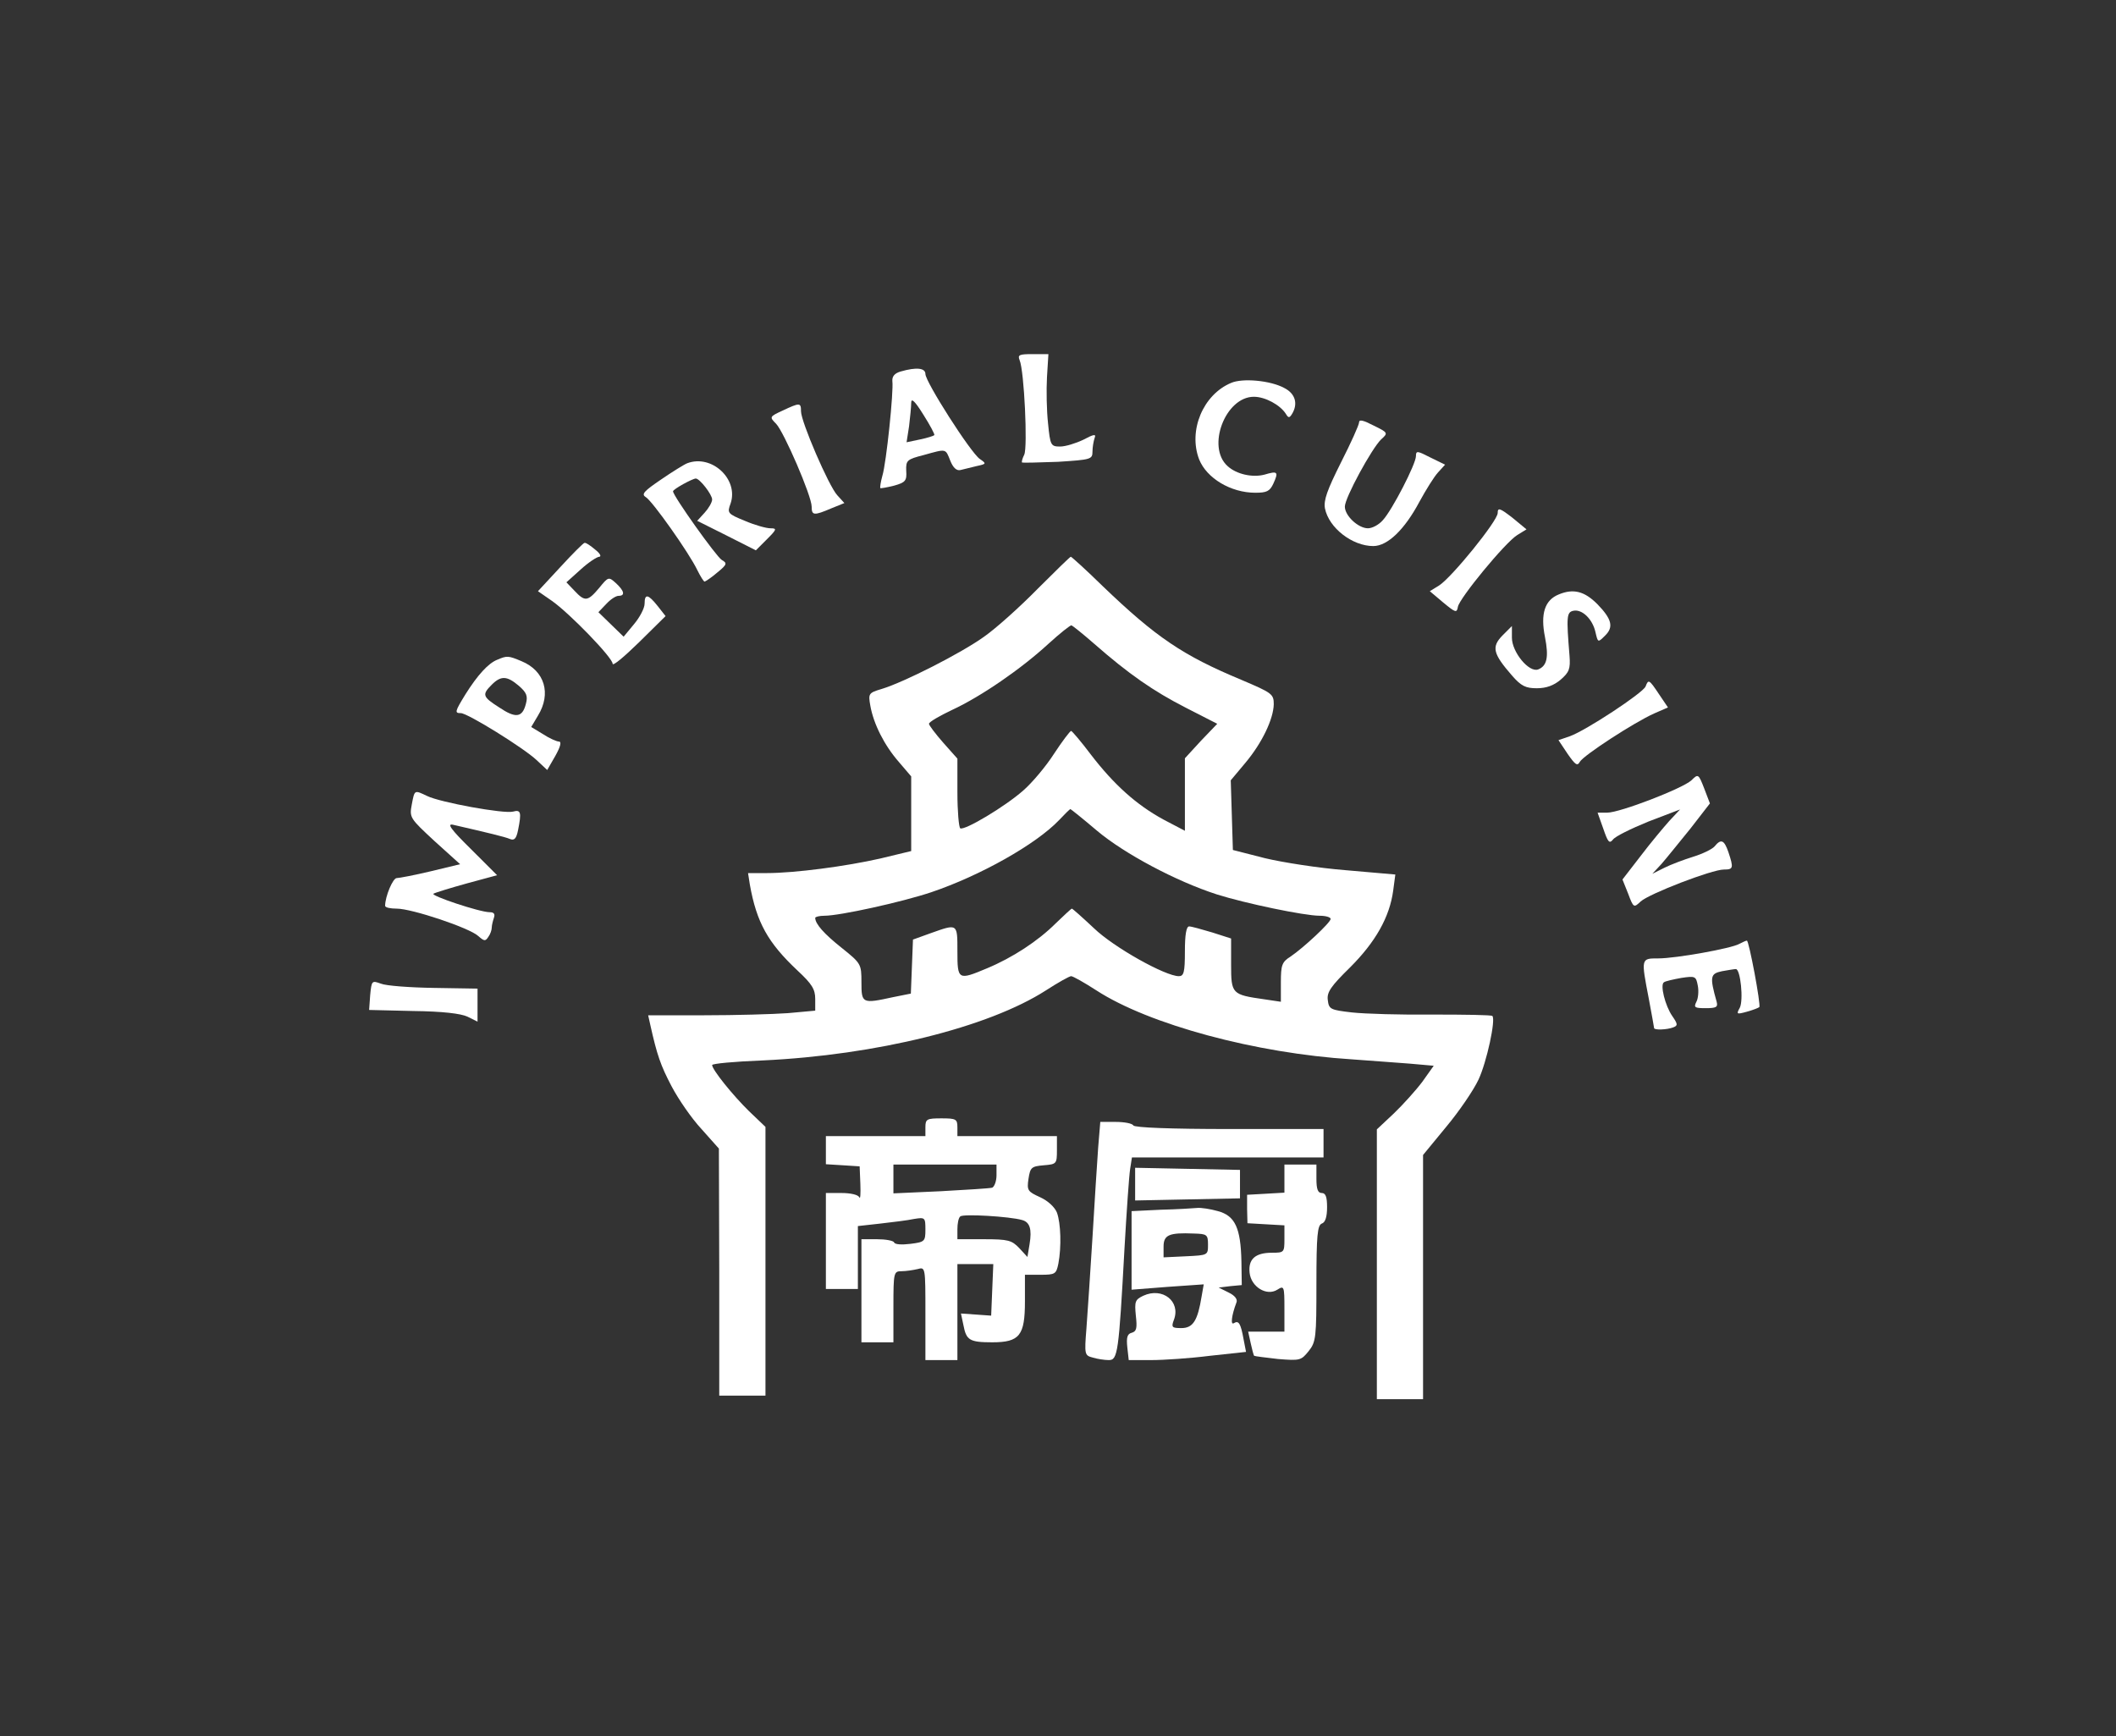 <svg width="245" height="201" viewBox="0 0 245 201" fill="none" xmlns="http://www.w3.org/2000/svg">
<rect x="0" y="0" width="245" height="201" fill="#333333" stroke="none"/>
<path d="M118.055 41.7C118.59 42.934 119.002 51.824 118.59 52.647C118.385 53.059 118.261 53.47 118.343 53.553C118.426 53.594 120.278 53.553 122.5 53.47C126.328 53.224 126.492 53.182 126.492 52.277C126.492 51.783 126.616 51.083 126.739 50.713C126.945 50.219 126.657 50.26 125.422 50.919C124.558 51.33 123.365 51.701 122.747 51.701C121.677 51.701 121.595 51.577 121.348 49.026C121.183 47.544 121.142 45.157 121.224 43.675L121.389 41H119.578C118.014 41 117.808 41.082 118.055 41.7Z" fill="white"/>
<path d="M104.268 43.017C103.568 43.222 103.28 43.593 103.321 44.128C103.486 45.28 102.622 53.594 102.169 55.075C101.963 55.816 101.881 56.434 101.922 56.516C102.004 56.557 102.704 56.434 103.527 56.228C104.844 55.858 105.009 55.652 104.926 54.499C104.885 53.306 105.009 53.182 106.943 52.688C109.618 51.948 109.454 51.907 110.03 53.347C110.359 54.17 110.771 54.541 111.223 54.417C111.594 54.335 112.417 54.129 113.075 53.964C114.228 53.717 114.228 53.676 113.446 53.141C112.376 52.4 107.149 44.21 107.149 43.305C107.149 42.605 106.12 42.482 104.268 43.017ZM108.178 50.384C108.095 50.466 107.355 50.713 106.531 50.878L104.967 51.207L105.256 49.355C105.379 48.326 105.503 47.091 105.503 46.639C105.503 46.021 105.955 46.474 106.902 47.997C107.684 49.231 108.26 50.301 108.178 50.384Z" fill="white"/>
<path d="M142.543 44.334C139.292 45.692 137.563 49.849 138.839 53.182C139.704 55.364 142.502 57.051 145.342 57.051C146.659 57.051 147.029 56.886 147.441 55.981C148.058 54.623 147.935 54.499 146.412 54.952C145.013 55.322 143.161 54.911 142.132 53.964C139.662 51.742 141.885 45.939 145.177 45.939C146.494 45.939 148.223 46.885 148.881 47.914C149.17 48.408 149.293 48.408 149.581 47.955C150.322 46.762 149.993 45.568 148.676 44.91C147.071 44.046 143.86 43.758 142.543 44.334Z" fill="white"/>
<path d="M90.604 47.544C89.081 48.243 89.081 48.285 89.863 49.067C90.768 50.013 93.978 57.421 93.978 58.656C93.978 59.685 94.225 59.726 96.242 58.862L97.765 58.245L96.942 57.339C95.954 56.269 92.744 48.82 92.744 47.626C92.744 46.597 92.62 46.597 90.604 47.544Z" fill="white"/>
<path d="M157.359 48.902C157.359 49.19 156.413 51.289 155.26 53.553C153.655 56.763 153.244 57.915 153.408 58.862C153.861 61.126 156.577 63.224 159.005 63.224C160.652 63.224 162.627 61.331 164.356 58.08C165.097 56.722 166.043 55.199 166.496 54.705L167.319 53.8L165.632 52.977C164.109 52.195 163.944 52.153 163.944 52.812C163.944 53.717 161.187 59.068 160.117 60.22C159.664 60.755 158.882 61.167 158.388 61.167C157.277 61.167 155.713 59.726 155.713 58.656C155.713 57.627 158.841 51.907 159.911 50.877C160.734 50.137 160.734 50.096 159.047 49.272C157.853 48.655 157.359 48.532 157.359 48.902Z" fill="white"/>
<path d="M79.573 53.635C79.244 53.758 77.845 54.623 76.528 55.528C74.593 56.845 74.223 57.216 74.758 57.545C75.499 57.956 79.779 64.006 80.726 65.982C81.096 66.723 81.466 67.34 81.59 67.34C81.713 67.299 82.413 66.846 83.072 66.27C84.183 65.365 84.224 65.2 83.566 64.83C82.948 64.459 77.927 57.421 77.927 56.886C77.927 56.639 80.191 55.405 80.561 55.405C81.014 55.405 82.454 57.257 82.454 57.833C82.454 58.162 82.043 58.862 81.59 59.356L80.726 60.302L84.101 61.99L87.516 63.718L88.792 62.443C89.945 61.29 89.986 61.167 89.204 61.167C88.71 61.167 87.393 60.796 86.241 60.302C84.224 59.479 84.183 59.397 84.594 58.286C85.541 55.487 82.413 52.565 79.573 53.635Z" fill="white"/>
<path d="M173.41 59.397C173.41 60.302 168.101 66.846 166.619 67.793L165.549 68.451L167.113 69.768C168.513 70.921 168.677 71.003 168.801 70.262C168.965 69.275 174.274 62.813 175.674 61.949L176.744 61.29L175.098 59.932C173.657 58.821 173.41 58.739 173.41 59.397Z" fill="white"/>
<path d="M64.881 65.653L62.288 68.451L63.893 69.563C65.951 71.003 70.931 76.148 70.931 76.847C70.931 77.177 72.289 76.024 73.977 74.378L77.063 71.332L76.158 70.18C75.047 68.781 74.635 68.698 74.635 69.892C74.635 70.427 74.059 71.497 73.4 72.279L72.207 73.719L70.766 72.32L69.285 70.88L70.19 69.933C70.684 69.398 71.301 68.986 71.631 68.986C72.413 68.986 72.289 68.41 71.301 67.505C70.478 66.764 70.437 66.764 69.367 68.081C68.05 69.645 67.721 69.686 66.527 68.41L65.581 67.422L67.227 65.941C68.132 65.118 69.12 64.459 69.408 64.459C69.655 64.418 69.449 64.048 68.914 63.636C68.379 63.183 67.844 62.813 67.68 62.854C67.556 62.854 66.28 64.13 64.881 65.653Z" fill="white"/>
<path d="M120.113 68.204C118.097 70.262 115.298 72.773 113.94 73.719C111.306 75.613 104.68 78.987 102.087 79.769C100.564 80.222 100.523 80.304 100.77 81.704C101.14 83.803 102.375 86.272 104.062 88.207L105.503 89.894V94.215V98.537L101.922 99.401C97.93 100.306 92.044 101.088 88.752 101.088H86.612L86.818 102.405C87.6 106.809 88.917 109.155 92.333 112.365C94.02 113.929 94.39 114.547 94.39 115.658V117.016L91.221 117.304C89.493 117.428 85.171 117.551 81.55 117.551H75.047L75.294 118.662C76.076 122.161 76.487 123.354 77.763 125.782C78.545 127.264 80.068 129.486 81.22 130.721L83.237 132.985L83.278 147.266V161.588H85.953H88.629V146.031V130.474L86.735 128.663C84.842 126.811 82.455 123.848 82.455 123.313C82.455 123.148 85.089 122.901 88.34 122.778C101.469 122.161 114.434 118.95 121.101 114.67C122.5 113.765 123.817 113.024 124.023 113.024C124.229 113.024 125.546 113.765 126.945 114.67C133.036 118.621 145.383 121.955 156.537 122.654C158.677 122.819 161.681 123.025 163.204 123.148L166.003 123.395L164.686 125.247C163.945 126.235 162.463 127.881 161.393 128.91L159.418 130.762V146.361V162H162.093H164.768V147.842V133.726L167.443 130.474C168.925 128.704 170.612 126.235 171.188 125C172.135 122.984 173.205 118.045 172.793 117.633C172.711 117.51 169.583 117.469 165.92 117.469C162.216 117.51 158.018 117.386 156.537 117.222C154.026 116.934 153.862 116.851 153.738 115.781C153.615 114.876 154.108 114.176 156.331 111.995C159.253 109.073 160.899 106.192 161.311 103.105L161.558 101.253L155.878 100.759C152.709 100.512 148.511 99.854 146.453 99.36L142.749 98.413L142.626 94.38L142.502 90.347L144.19 88.33C146.124 86.025 147.441 83.268 147.482 81.539C147.482 80.346 147.276 80.222 143.696 78.699C136.987 75.901 133.859 73.802 127.686 67.875C125.752 65.982 124.064 64.459 123.982 64.459C123.9 64.459 122.171 66.147 120.113 68.204ZM126.698 74.543C130.69 78.041 133.53 80.016 137.317 81.951L140.938 83.803L139.045 85.778L137.193 87.795V91.993V96.191L134.683 94.874C131.596 93.186 129.003 90.882 126.287 87.342C125.175 85.861 124.147 84.667 124.023 84.626C123.9 84.626 122.994 85.819 122.048 87.26C121.101 88.742 119.496 90.635 118.508 91.499C116.368 93.392 111.676 96.191 111.182 95.903C111.018 95.779 110.853 93.927 110.853 91.746V87.836L109.207 85.984C108.301 84.955 107.56 83.967 107.56 83.803C107.56 83.597 108.754 82.897 110.236 82.198C113.61 80.634 118.261 77.424 121.389 74.543C122.747 73.308 123.941 72.361 124.064 72.402C124.188 72.444 125.381 73.39 126.698 74.543ZM127.027 96.191C130.155 98.825 136.164 102.035 140.897 103.558C144.149 104.587 151.022 106.027 152.791 106.027C153.491 106.027 154.067 106.192 154.067 106.398C154.067 106.809 150.939 109.731 149.417 110.76C148.429 111.378 148.305 111.748 148.305 113.723V115.987L146.371 115.699C142.626 115.164 142.543 115.082 142.543 111.666V108.661L140.362 107.962C139.127 107.591 137.934 107.262 137.687 107.262C137.358 107.262 137.193 108.209 137.193 110.143C137.193 112.571 137.07 113.024 136.493 113.024C134.93 113.024 128.962 109.69 126.657 107.468C125.34 106.233 124.188 105.204 124.105 105.204C124.023 105.204 123.2 105.986 122.253 106.891C120.196 108.949 117.232 110.884 114.269 112.118C110.935 113.518 110.853 113.477 110.853 110.143C110.853 106.891 110.894 106.933 107.766 108.044L105.708 108.785L105.585 111.913L105.462 115.04L103.404 115.452C99.823 116.234 99.741 116.193 99.741 113.723C99.741 111.624 99.7 111.542 97.436 109.731C95.419 108.126 94.39 106.974 94.39 106.274C94.39 106.151 94.884 106.027 95.46 106.027C97.23 106.027 104.35 104.463 107.807 103.311C113.528 101.377 119.949 97.755 122.624 94.956C123.282 94.257 123.858 93.68 123.941 93.68C123.982 93.68 125.381 94.791 127.027 96.191Z" fill="white"/>
<path d="M180.489 68.822C178.843 69.48 178.349 71.085 178.884 73.76C179.337 76.065 179.131 77.094 178.102 77.506C177.032 77.917 175.056 75.489 175.056 73.843V72.485L173.945 73.596C172.669 74.913 172.875 75.695 175.056 78.205C176.126 79.44 176.661 79.687 177.937 79.687C179.048 79.687 179.913 79.358 180.695 78.699C181.682 77.835 181.847 77.465 181.724 75.901C181.353 71.374 181.394 70.88 182.176 70.715C183.205 70.509 184.399 71.703 184.728 73.184C185.016 74.419 185.016 74.419 185.839 73.596C186.868 72.608 186.621 71.662 184.934 69.933C183.452 68.451 182.176 68.122 180.489 68.822Z" fill="white"/>
<path d="M57.556 76.394C56.527 76.806 55.292 78.164 53.893 80.387C52.658 82.403 52.617 82.568 53.358 82.568C54.14 82.568 60.643 86.601 62.124 88.001L63.359 89.153L64.305 87.507C64.882 86.478 65.046 85.861 64.717 85.861C64.47 85.861 63.606 85.49 62.865 84.996L61.507 84.173L62.289 82.856C63.853 80.304 63.071 77.67 60.396 76.559C58.832 75.901 58.708 75.901 57.556 76.394ZM60.066 79.399C60.972 80.181 61.136 80.593 60.889 81.498C60.478 83.103 59.696 83.185 57.803 81.909C55.868 80.675 55.786 80.428 56.938 79.275C58.009 78.205 58.708 78.247 60.066 79.399Z" fill="white"/>
<path d="M190.532 79.481C190.243 80.222 183.617 84.585 181.765 85.243L180.448 85.696L181.518 87.301C182.383 88.536 182.63 88.742 182.918 88.206C183.329 87.466 189.215 83.638 191.519 82.609L193.124 81.909L192.096 80.387C190.943 78.658 190.861 78.617 190.532 79.481Z" fill="white"/>
<path d="M195.841 90.347C194.812 91.293 187.569 94.092 186.087 94.092H184.976L185.635 95.944C186.17 97.508 186.334 97.714 186.746 97.22C186.993 96.849 188.845 95.944 190.861 95.121L194.524 93.722L193.29 95.038C192.631 95.779 191.108 97.59 189.956 99.113L187.857 101.829L188.516 103.476C189.133 105.122 189.174 105.122 189.956 104.381C190.944 103.476 198.228 100.677 199.587 100.677C200.698 100.677 200.739 100.512 200.122 98.66C199.628 97.22 199.257 97.096 198.517 98.002C198.228 98.331 197.117 98.866 196.047 99.195C194.977 99.525 193.454 100.101 192.713 100.471L191.314 101.171L192.384 100.018C192.96 99.36 194.442 97.508 195.718 95.944L197.982 93.022L197.323 91.293C196.665 89.606 196.623 89.565 195.841 90.347Z" fill="white"/>
<path d="M47.678 93.145C47.39 94.668 47.472 94.75 50.312 97.384L53.275 100.06L49.859 100.883C47.966 101.335 46.196 101.665 45.95 101.665C45.497 101.623 44.591 103.805 44.591 104.875C44.591 105.081 45.209 105.204 45.95 105.204C47.678 105.204 54.345 107.427 55.374 108.373C56.074 108.99 56.197 108.99 56.527 108.497C56.774 108.167 56.938 107.673 56.938 107.385C56.938 107.138 57.062 106.645 57.185 106.274C57.35 105.821 57.185 105.616 56.691 105.616C55.539 105.616 49.777 103.681 50.189 103.475C50.394 103.352 52.123 102.817 54.057 102.282L57.556 101.335L54.51 98.29C52.205 96.026 51.711 95.326 52.452 95.491C56.568 96.438 58.461 96.891 59.037 97.137C59.531 97.343 59.778 97.137 59.984 96.109C60.395 94.051 60.313 93.721 59.408 93.968C58.379 94.256 50.929 92.898 49.448 92.157C47.966 91.458 48.007 91.417 47.678 93.145Z" fill="white"/>
<path d="M201.397 109.279C200.491 109.814 194.029 110.966 192.013 110.966C189.996 110.966 189.996 110.925 190.902 115.617C191.231 117.386 191.519 118.95 191.519 119.033C191.519 119.28 193.001 119.238 193.741 118.95C194.276 118.745 194.276 118.58 193.618 117.633C192.795 116.44 192.177 113.97 192.671 113.723C192.836 113.6 193.741 113.394 194.647 113.23C196.293 112.983 196.375 113.024 196.581 114.135C196.705 114.752 196.622 115.617 196.417 115.987C196.087 116.646 196.211 116.728 197.487 116.728C198.721 116.728 198.927 116.604 198.762 115.987C197.939 113.065 198.022 112.736 199.38 112.448C200.079 112.324 200.82 112.201 200.985 112.201C201.52 112.201 201.89 115.822 201.438 116.687C201.026 117.428 201.067 117.469 202.261 117.139C203.002 116.934 203.619 116.687 203.701 116.604C203.907 116.399 202.508 108.908 202.261 108.908C202.137 108.908 201.726 109.114 201.397 109.279Z" fill="white"/>
<path d="M42.862 115.205L42.739 116.934L47.842 117.057C51.217 117.098 53.357 117.345 54.139 117.716L55.291 118.292V116.399V114.464L50.229 114.382C47.472 114.341 44.673 114.135 44.097 113.888C43.068 113.518 43.027 113.518 42.862 115.205Z" fill="white"/>
<path d="M107.148 130.515V131.544H101.386H95.624V133.149V134.796L97.6 134.919L99.534 135.043L99.617 137.1C99.658 138.212 99.617 138.911 99.493 138.623C99.37 138.335 98.505 138.129 97.435 138.129H95.624V143.685V149.241H97.477H99.329V145.579V141.957L101.921 141.669C103.321 141.504 105.09 141.298 105.831 141.134C107.107 140.928 107.148 140.969 107.148 142.368C107.148 143.727 107.066 143.809 105.42 144.015C104.432 144.138 103.609 144.097 103.527 143.85C103.444 143.644 102.539 143.48 101.551 143.48H99.74V149.447V155.415H101.592H103.444V151.299C103.444 147.307 103.485 147.184 104.391 147.184C104.885 147.184 105.708 147.06 106.243 146.937C107.148 146.69 107.148 146.69 107.148 152.081V157.473H109H110.852V151.917V146.361H112.91H115.009L114.886 149.324L114.762 152.328L113.034 152.205L111.264 152.081L111.552 153.439C111.881 155.168 112.252 155.415 114.886 155.415C118.055 155.415 118.672 154.633 118.672 150.682V147.595H120.483C122.17 147.595 122.294 147.513 122.541 146.319C122.911 144.385 122.829 141.628 122.376 140.393C122.129 139.775 121.347 139.035 120.442 138.623C119.001 137.965 118.878 137.841 119.084 136.483C119.289 135.166 119.413 135.043 120.853 134.919C122.335 134.796 122.376 134.754 122.376 133.149V131.544H116.614H110.852V130.515C110.852 129.569 110.688 129.486 109 129.486C107.313 129.486 107.148 129.569 107.148 130.515ZM115.38 136.071C115.38 136.771 115.133 137.388 114.886 137.512C114.598 137.594 111.881 137.759 108.918 137.923L103.444 138.17V136.524V134.837H109.412H115.38V136.071ZM118.343 141.257C119.248 141.504 119.495 142.327 119.207 144.056L118.96 145.537L118.014 144.508C117.149 143.603 116.738 143.48 113.939 143.48H110.852V142.327C110.852 141.669 110.976 141.01 111.182 140.846C111.47 140.516 116.944 140.846 118.343 141.257Z" fill="white"/>
<path d="M127.151 132.861C127.027 134.507 126.739 139.199 126.492 143.274C126.245 147.348 125.916 152.081 125.792 153.81C125.545 156.855 125.587 156.938 126.533 157.185C127.068 157.349 127.891 157.473 128.385 157.473C129.414 157.473 129.538 156.65 130.196 144.591C130.443 140.269 130.731 136.071 130.855 135.331L131.06 134.014H142.132H153.244V132.367V130.721H142.378C135.546 130.721 131.39 130.556 131.225 130.31C131.102 130.063 130.155 129.898 129.167 129.898H127.397L127.151 132.861Z" fill="white"/>
<path d="M148.716 136.442V138.088L146.576 138.212L144.395 138.335V139.981L144.436 141.628L146.576 141.751L148.716 141.874V143.48C148.716 145.002 148.675 145.044 147.276 145.044C145.342 145.044 144.518 145.784 144.683 147.348C144.848 148.995 146.659 150.106 147.893 149.324C148.675 148.83 148.716 148.912 148.716 151.505V154.18H146.617H144.518L144.807 155.497C144.971 156.238 145.136 156.897 145.218 156.979C145.259 157.02 146.494 157.185 147.976 157.349C150.527 157.555 150.651 157.514 151.515 156.444C152.379 155.374 152.421 154.839 152.421 148.624C152.421 143.027 152.544 141.874 153.038 141.669C153.449 141.545 153.655 140.887 153.655 139.776C153.655 138.582 153.491 138.129 153.038 138.129C152.585 138.129 152.421 137.677 152.421 136.483V134.837H150.568H148.716V136.442Z" fill="white"/>
<path d="M131.431 137.1V138.994L137.522 138.87L143.572 138.747V137.1V135.454L137.522 135.331L131.431 135.207V137.1Z" fill="white"/>
<path d="M134.435 140.064L131.019 140.228V144.755V149.324L135.217 148.995L139.374 148.706L139.127 150.106C138.674 152.904 138.139 153.769 136.781 153.769C135.711 153.769 135.588 153.686 135.917 152.822C136.74 150.682 134.6 148.995 132.377 150.023C131.431 150.476 131.349 150.682 131.513 152.328C131.678 153.769 131.596 154.139 131.06 154.304C130.525 154.427 130.402 154.839 130.525 155.991L130.69 157.473H133.324C134.765 157.473 137.81 157.267 140.074 156.979L144.272 156.526L143.984 155.045C143.654 153.193 143.407 152.863 142.872 153.193C142.461 153.481 142.584 152.328 143.16 150.805C143.325 150.435 142.955 149.982 142.255 149.653L141.103 149.077L142.461 148.912L143.778 148.789L143.737 146.031C143.654 142.163 142.996 140.763 141.02 140.228C140.156 139.981 139.086 139.817 138.633 139.858C138.181 139.899 136.287 140.022 134.435 140.064ZM139.868 144.097C139.868 145.332 139.868 145.332 137.316 145.455L134.723 145.579V144.344C134.723 142.986 135.341 142.698 138.222 142.821C139.744 142.862 139.868 142.945 139.868 144.097Z" fill="white"/>
</svg>
